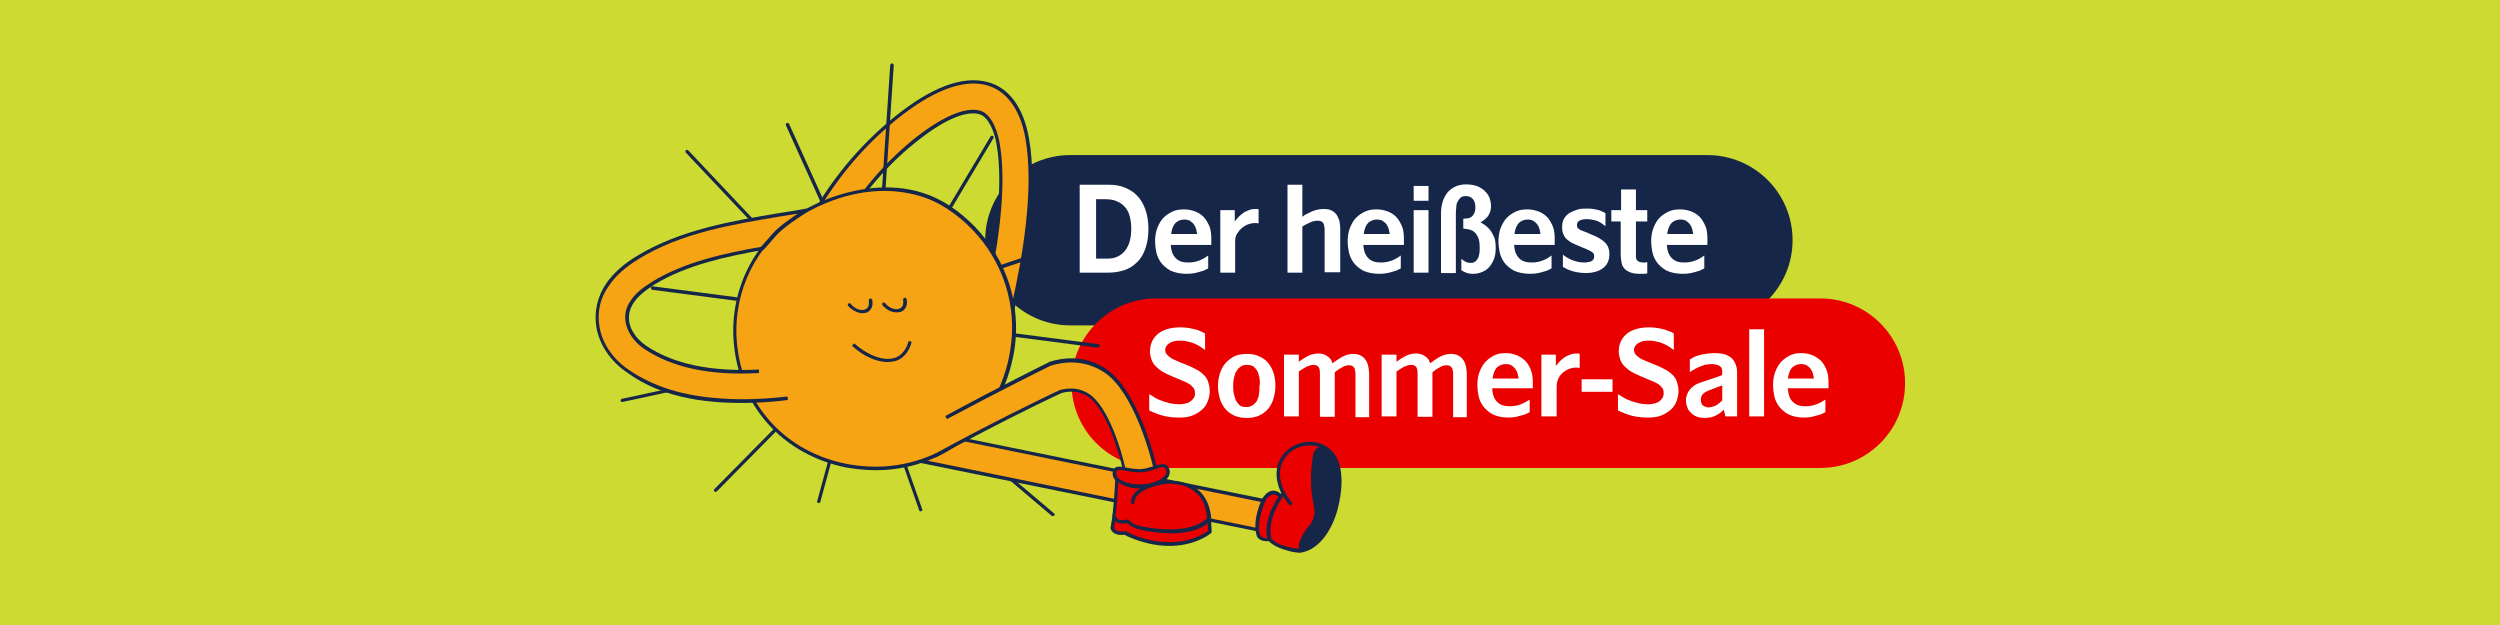 <?xml version="1.0" encoding="utf-8"?>
<!-- Generator: Adobe Illustrator 27.6.1, SVG Export Plug-In . SVG Version: 6.00 Build 0)  -->
<svg version="1.1" id="Layer_1" xmlns="http://www.w3.org/2000/svg" xmlns:xlink="http://www.w3.org/1999/xlink" x="0px" y="0px"
	 viewBox="0 0 640 160" style="enable-background:new 0 0 640 160;" xml:space="preserve">
<style type="text/css">
	.st0{fill:#CDDA32;}
	.st1{fill:#152649;}
	.st2{fill:#FFFFFF;}
	.st3{fill:#EB0000;}
	.st4{fill:#F6A314;}
</style>
<rect id="XMLID_110_" class="st0" width="640" height="160"/>
<g>
	<g>
		<path id="XMLID_00000018918851484382258020000016068678797838400189_" class="st1" d="M458.9,61.5L458.9,61.5
			c0-12.1-9.8-21.8-21.8-21.8H274c-12.1,0-21.8,9.8-21.8,21.8v0c0,12.1,9.8,21.8,21.8,21.8h163C449.1,83.3,458.9,73.5,458.9,61.5z"
			/>
		<g>
			<g>
				<path class="st2" d="M283.9,47.3c1.5,0,2.8,0.2,4,0.7c1.2,0.5,2.3,1.1,3.2,2.1c0.9,0.9,1.6,2.1,2.1,3.5c0.5,1.4,0.8,3.1,0.8,5
					c0,2-0.3,3.7-0.8,5.1c-0.5,1.4-1.2,2.6-2.2,3.5c-0.9,0.9-2,1.6-3.3,2c-1.3,0.4-2.6,0.6-4.1,0.6h-7.2V47.3H283.9z M280.7,66.2
					h2.9c1.9,0,3.3-0.7,4.4-2c1.1-1.4,1.6-3.3,1.6-5.7c0-1.4-0.2-2.5-0.5-3.5c-0.3-1-0.8-1.7-1.4-2.3c-0.6-0.6-1.3-1-2.1-1.3
					c-0.8-0.3-1.7-0.4-2.7-0.4h-2.3V66.2z"/>
				<path class="st2" d="M299.7,62.6c0.1,1.6,0.5,2.7,1.3,3.5c0.8,0.8,1.8,1.1,3.2,1.1c1.1,0,2-0.2,2.8-0.5c0.8-0.3,1.5-0.7,2.3-1.3
					v3.3c-0.2,0.1-0.5,0.3-0.8,0.4c-0.3,0.2-0.7,0.3-1.1,0.4c-0.4,0.1-0.9,0.3-1.5,0.4c-0.6,0.1-1.2,0.2-2,0.2
					c-1.7,0-3.1-0.3-4.2-0.8c-1.1-0.6-1.9-1.3-2.5-2.1c-0.6-0.8-1-1.8-1.2-2.7c-0.2-1-0.3-1.9-0.3-2.7c0-1.3,0.2-2.5,0.6-3.5
					c0.4-1,0.9-1.9,1.6-2.6s1.5-1.2,2.4-1.6c0.9-0.4,1.9-0.5,2.9-0.5c0.9,0,1.8,0.2,2.7,0.5c0.8,0.3,1.6,0.8,2.2,1.4
					c0.6,0.6,1.1,1.5,1.5,2.4c0.4,1,0.5,2.1,0.5,3.4v1.4H299.7z M306.5,60c-0.1-0.5-0.2-0.9-0.3-1.4c-0.1-0.4-0.3-0.8-0.6-1.2
					c-0.3-0.4-0.6-0.6-1-0.9c-0.4-0.2-0.9-0.3-1.4-0.3c-0.9,0-1.6,0.3-2.2,0.8c-0.6,0.6-1,1.5-1.2,2.9H306.5z"/>
				<path class="st2" d="M316.2,69.8h-3.8v-16h3.7v2.9c0.3-0.4,0.6-0.8,1-1.2c0.4-0.4,0.8-0.7,1.2-1c0.4-0.3,0.9-0.5,1.4-0.7
					c0.5-0.2,1-0.3,1.6-0.3c0.2,0,0.4,0,0.5,0c0.1,0,0.2,0,0.4,0.1v3.6c-0.2,0-0.4-0.1-0.6-0.1c-0.2,0-0.4,0-0.5,0
					c-0.4,0-0.9,0.1-1.5,0.3c-0.6,0.2-1.1,0.5-1.6,0.9c-0.5,0.4-0.9,0.9-1.3,1.5s-0.5,1.3-0.5,2.1V69.8z"/>
				<path class="st2" d="M339.1,69.8v-11c0-0.3,0-0.6-0.1-0.9c0-0.3-0.1-0.5-0.2-0.7c-0.1-0.2-0.3-0.4-0.5-0.5
					c-0.2-0.1-0.5-0.2-0.9-0.2c-0.6,0-1.3,0.1-1.9,0.4c-0.6,0.3-1.4,0.6-2.1,1.1v11.8h-3.8V47.3h3.8v8.2c0.6-0.5,1.4-0.9,2.3-1.3
					c0.9-0.4,1.9-0.7,3.1-0.7c0.9,0,1.6,0.1,2.1,0.4c0.6,0.3,1,0.7,1.3,1.1c0.3,0.5,0.5,1,0.7,1.6c0.1,0.6,0.2,1.3,0.2,1.9v11.2
					H339.1z"/>
				<path class="st2" d="M349,62.6c0.1,1.6,0.5,2.7,1.3,3.5c0.8,0.8,1.8,1.1,3.2,1.1c1.1,0,2-0.2,2.8-0.5c0.8-0.3,1.5-0.7,2.3-1.3
					v3.3c-0.2,0.1-0.5,0.3-0.8,0.4c-0.3,0.2-0.7,0.3-1.1,0.4c-0.4,0.1-0.9,0.3-1.5,0.4s-1.2,0.2-2,0.2c-1.7,0-3.1-0.3-4.2-0.8
					c-1.1-0.6-1.9-1.3-2.5-2.1s-1-1.8-1.2-2.7c-0.2-1-0.3-1.9-0.3-2.7c0-1.3,0.2-2.5,0.6-3.5c0.4-1,0.9-1.9,1.6-2.6s1.5-1.2,2.4-1.6
					c0.9-0.4,1.9-0.5,2.9-0.5c0.9,0,1.8,0.2,2.7,0.5c0.8,0.3,1.6,0.8,2.2,1.4s1.1,1.5,1.5,2.4s0.5,2.1,0.5,3.4v1.4H349z M355.8,60
					c-0.1-0.5-0.2-0.9-0.3-1.4c-0.1-0.4-0.3-0.8-0.6-1.2c-0.3-0.4-0.6-0.6-1-0.9c-0.4-0.2-0.9-0.3-1.4-0.3c-0.9,0-1.6,0.3-2.2,0.8
					c-0.6,0.6-1,1.5-1.2,2.9H355.8z"/>
				<path class="st2" d="M361.9,51.4v-3.8h3.8v3.8H361.9z M361.9,69.8v-16h3.8v16H361.9z"/>
				<path class="st2" d="M374,66.2c0.3,0.2,0.6,0.5,1,0.7c0.4,0.3,1,0.4,1.6,0.4c0.4,0,0.7-0.1,1-0.3c0.3-0.2,0.5-0.5,0.7-0.8
					c0.2-0.3,0.3-0.8,0.4-1.2c0.1-0.5,0.1-1,0.1-1.5c0-1.2-0.1-2.1-0.4-2.7c-0.3-0.7-0.7-1.2-1.1-1.5c-0.4-0.3-0.9-0.5-1.4-0.6
					c-0.5-0.1-0.9-0.1-1.3-0.2v-2.5c0.3,0,0.7-0.1,1.1-0.1s0.7-0.2,1-0.4c0.3-0.2,0.5-0.5,0.7-0.9c0.2-0.4,0.3-0.9,0.3-1.5
					c0-0.9-0.2-1.6-0.6-2.1c-0.4-0.5-1-0.8-1.8-0.8c-0.6,0-1.1,0.1-1.4,0.4c-0.3,0.3-0.6,0.7-0.8,1.1c-0.2,0.4-0.3,0.9-0.3,1.5
					c-0.1,0.5-0.1,1-0.1,1.5v15.2h-3.8V54.5c0-1.2,0.2-2.2,0.5-3.1c0.3-0.9,0.8-1.7,1.3-2.3c0.6-0.6,1.3-1.1,2-1.4s1.7-0.5,2.6-0.5
					c1.2,0,2.2,0.2,3,0.5c0.8,0.4,1.5,0.8,2,1.4c0.5,0.5,0.9,1.1,1.1,1.8c0.2,0.6,0.3,1.2,0.3,1.8c0,0.7-0.1,1.3-0.3,1.7
					c-0.2,0.5-0.4,0.9-0.7,1.2s-0.6,0.6-0.9,0.8c-0.3,0.2-0.5,0.4-0.8,0.5c0.3,0.2,0.6,0.4,1.1,0.7c0.4,0.3,0.9,0.7,1.3,1.2
					c0.4,0.5,0.8,1.2,1.1,1.9s0.4,1.7,0.4,2.8c0,1-0.1,1.9-0.4,2.7c-0.3,0.8-0.7,1.5-1.2,2.1c-0.5,0.6-1.1,1-1.8,1.3
					s-1.5,0.5-2.3,0.5c-0.8,0-1.4-0.1-1.9-0.3c-0.5-0.2-0.8-0.4-1.2-0.6V66.2z"/>
				<path class="st2" d="M387.6,62.6c0.1,1.6,0.5,2.7,1.3,3.5c0.8,0.8,1.8,1.1,3.2,1.1c1.1,0,2-0.2,2.8-0.5c0.8-0.3,1.5-0.7,2.3-1.3
					v3.3c-0.2,0.1-0.5,0.3-0.8,0.4c-0.3,0.2-0.7,0.3-1.1,0.4c-0.4,0.1-0.9,0.3-1.5,0.4s-1.2,0.2-2,0.2c-1.7,0-3.1-0.3-4.2-0.8
					c-1.1-0.6-1.9-1.3-2.5-2.1s-1-1.8-1.2-2.7c-0.2-1-0.3-1.9-0.3-2.7c0-1.3,0.2-2.5,0.6-3.5c0.4-1,0.9-1.9,1.6-2.6s1.5-1.2,2.4-1.6
					c0.9-0.4,1.9-0.5,2.9-0.5c0.9,0,1.8,0.2,2.7,0.5c0.8,0.3,1.6,0.8,2.2,1.4s1.1,1.5,1.5,2.4s0.5,2.1,0.5,3.4v1.4H387.6z M394.4,60
					c-0.1-0.5-0.2-0.9-0.3-1.4c-0.1-0.4-0.3-0.8-0.6-1.2c-0.3-0.4-0.6-0.6-1-0.9c-0.4-0.2-0.9-0.3-1.4-0.3c-0.9,0-1.6,0.3-2.2,0.8
					c-0.6,0.6-1,1.5-1.2,2.9H394.4z"/>
				<path class="st2" d="M400.1,65.2c0.9,0.7,1.8,1.2,2.7,1.5c0.8,0.3,1.8,0.5,2.8,0.5c0.3,0,0.6,0,0.9-0.1c0.3,0,0.6-0.1,0.8-0.2
					c0.3-0.1,0.5-0.3,0.6-0.5c0.2-0.2,0.2-0.5,0.2-0.8c0-0.2,0-0.4-0.1-0.6c-0.1-0.2-0.3-0.4-0.5-0.5c-0.2-0.2-0.5-0.3-0.9-0.5
					s-0.8-0.4-1.4-0.6c-0.7-0.3-1.4-0.6-2.1-0.9c-0.7-0.3-1.2-0.6-1.7-1c-0.5-0.4-0.9-0.8-1.1-1.4c-0.3-0.5-0.4-1.2-0.4-2
					c0-0.9,0.2-1.7,0.6-2.3c0.4-0.6,0.9-1.1,1.5-1.4s1.3-0.6,2-0.8c0.7-0.2,1.4-0.2,2.1-0.2s1.3,0,1.8,0.1c0.5,0.1,1,0.2,1.4,0.3
					c0.4,0.1,0.7,0.3,1,0.4c0.3,0.1,0.5,0.3,0.7,0.4v3.3c-0.2-0.2-0.5-0.3-0.8-0.6c-0.3-0.2-0.6-0.4-1-0.6c-0.4-0.2-0.8-0.3-1.3-0.4
					s-1-0.2-1.7-0.2c-0.7,0-1.2,0.1-1.7,0.3s-0.8,0.6-0.8,1.2c0,0.2,0,0.4,0.1,0.6c0.1,0.2,0.2,0.3,0.5,0.5c0.2,0.2,0.6,0.3,1.1,0.5
					c0.5,0.2,1.1,0.4,1.9,0.8c1.6,0.6,2.8,1.3,3.6,2.1c0.8,0.8,1.1,1.8,1.1,3c0,1.6-0.6,2.8-1.7,3.6c-1.1,0.8-2.6,1.2-4.5,1.2
					c-0.7,0-1.4-0.1-2-0.2s-1.1-0.2-1.6-0.4c-0.5-0.2-0.9-0.3-1.2-0.5c-0.3-0.2-0.7-0.3-0.9-0.5V65.2z"/>
				<path class="st2" d="M415,56.7h-2.5v-2.9h2.5v-5.3h3.8v5.3h2.9v2.9h-2.9V65c0,0.3,0,0.6,0,0.8c0,0.3,0.1,0.5,0.2,0.7
					c0.1,0.2,0.3,0.4,0.6,0.5c0.3,0.1,0.6,0.2,1,0.2c0.2,0,0.4,0,0.6,0c0.2,0,0.3-0.1,0.5-0.1V70c-0.2,0-0.5,0.1-0.8,0.1
					c-0.3,0-0.6,0-1,0c-1.1,0-1.9-0.1-2.6-0.4s-1.2-0.6-1.5-1c-0.4-0.4-0.6-1-0.7-1.6c-0.1-0.6-0.2-1.3-0.2-2V56.7z"/>
				<path class="st2" d="M426.7,62.6c0.1,1.6,0.5,2.7,1.3,3.5c0.8,0.8,1.8,1.1,3.2,1.1c1.1,0,2-0.2,2.8-0.5c0.8-0.3,1.5-0.7,2.3-1.3
					v3.3c-0.2,0.1-0.5,0.3-0.8,0.4c-0.3,0.2-0.7,0.3-1.1,0.4c-0.4,0.1-0.9,0.3-1.5,0.4s-1.2,0.2-2,0.2c-1.7,0-3.1-0.3-4.2-0.8
					c-1.1-0.6-1.9-1.3-2.5-2.1s-1-1.8-1.2-2.7c-0.2-1-0.3-1.9-0.3-2.7c0-1.3,0.2-2.5,0.6-3.5c0.4-1,0.9-1.9,1.6-2.6s1.5-1.2,2.4-1.6
					c0.9-0.4,1.9-0.5,2.9-0.5c0.9,0,1.8,0.2,2.7,0.5c0.8,0.3,1.6,0.8,2.2,1.4s1.1,1.5,1.5,2.4s0.5,2.1,0.5,3.4v1.4H426.7z M433.5,60
					c-0.1-0.5-0.2-0.9-0.3-1.4c-0.1-0.4-0.3-0.8-0.6-1.2c-0.3-0.4-0.6-0.6-1-0.9c-0.4-0.2-0.9-0.3-1.4-0.3c-0.9,0-1.6,0.3-2.2,0.8
					c-0.6,0.6-1,1.5-1.2,2.9H433.5z"/>
			</g>
		</g>
	</g>
	<g>
		<path id="XMLID_00000132789829243697578750000017813696584065426576_" class="st3" d="M487.7,98.1L487.7,98.1
			c0-12-9.7-21.7-21.7-21.7H296c-12,0-21.7,9.7-21.7,21.7v0c0,12,9.7,21.7,21.7,21.7h170C478,119.8,487.7,110.1,487.7,98.1z"/>
		<g>
			<g>
				<path class="st2" d="M294.4,101c0.3,0.2,0.6,0.4,1.1,0.7c0.5,0.3,1,0.6,1.7,0.8c0.6,0.3,1.4,0.5,2.2,0.7s1.7,0.3,2.6,0.3
					c0.5,0,1-0.1,1.5-0.2c0.5-0.1,0.9-0.3,1.2-0.5s0.6-0.5,0.9-0.9s0.3-0.8,0.3-1.3c0-0.5-0.1-0.9-0.3-1.2s-0.6-0.7-1-1
					c-0.5-0.3-1-0.6-1.8-0.9c-0.7-0.3-1.6-0.7-2.6-1.1c-1-0.4-1.8-0.8-2.5-1.2c-0.7-0.4-1.3-0.9-1.8-1.4s-0.9-1.1-1.1-1.7
					c-0.2-0.6-0.4-1.3-0.4-2.1c0-1.9,0.7-3.4,2-4.5c1.3-1.1,3.3-1.7,5.8-1.7c0.9,0,1.7,0.1,2.3,0.2c0.7,0.1,1.3,0.3,1.8,0.4
					s0.9,0.4,1.3,0.5c0.4,0.2,0.7,0.4,0.9,0.5v4.2c-0.3-0.2-0.6-0.4-1-0.7c-0.4-0.3-0.8-0.5-1.4-0.8c-0.5-0.2-1.1-0.5-1.8-0.6
					c-0.7-0.2-1.4-0.3-2.2-0.3c-1.2,0-2.1,0.2-2.8,0.7s-1,1-1,1.7c0,0.4,0.1,0.8,0.4,1.1c0.2,0.3,0.6,0.6,1,0.9
					c0.4,0.3,1,0.5,1.6,0.8c0.6,0.3,1.4,0.6,2.2,0.9c1.1,0.4,2,0.9,2.8,1.3s1.4,0.9,1.9,1.4c0.5,0.5,0.9,1.1,1.1,1.8
					c0.2,0.7,0.4,1.4,0.4,2.3c0,0.9-0.2,1.8-0.5,2.6c-0.3,0.8-0.8,1.6-1.5,2.2c-0.7,0.6-1.5,1.1-2.5,1.5c-1,0.4-2.2,0.5-3.6,0.5
					c-0.9,0-1.7-0.1-2.5-0.2c-0.8-0.1-1.5-0.3-2.1-0.5c-0.6-0.2-1.2-0.4-1.6-0.6c-0.5-0.2-0.9-0.4-1.2-0.5V101z"/>
				<path class="st2" d="M326,102.1c-0.3,1-0.8,1.9-1.4,2.6c-0.6,0.7-1.4,1.3-2.3,1.7c-0.9,0.4-1.9,0.6-3.1,0.6
					c-1.2,0-2.3-0.2-3.2-0.6c-0.9-0.4-1.7-1-2.3-1.7s-1.1-1.6-1.4-2.6c-0.3-1-0.5-2.1-0.5-3.3c0-1.2,0.2-2.2,0.5-3.2
					c0.3-1,0.8-1.9,1.4-2.6c0.6-0.7,1.4-1.3,2.3-1.8c0.9-0.4,2-0.6,3.2-0.6c1.3,0,2.4,0.2,3.3,0.7c0.9,0.4,1.7,1,2.3,1.8
					c0.6,0.8,1,1.6,1.3,2.6c0.3,1,0.4,2.1,0.4,3.2C326.5,100,326.3,101.1,326,102.1z M322.5,97.3c-0.1-0.6-0.2-1.2-0.4-1.8
					c-0.2-0.6-0.6-1.1-1-1.5s-1.1-0.6-1.9-0.6c-0.7,0-1.3,0.2-1.8,0.6c-0.5,0.4-0.8,0.9-1.1,1.4c-0.2,0.6-0.4,1.2-0.5,1.8
					c-0.1,0.6-0.1,1.1-0.1,1.6c0,0.5,0,1.1,0.1,1.7c0.1,0.6,0.3,1.2,0.5,1.8c0.2,0.5,0.6,1,1,1.4c0.4,0.4,1,0.5,1.7,0.5
					c0.5,0,1-0.1,1.4-0.3c0.4-0.2,0.7-0.5,1-0.8c0.3-0.3,0.5-0.7,0.6-1.1c0.2-0.4,0.3-0.8,0.3-1.2c0.1-0.4,0.1-0.8,0.1-1.1
					s0-0.6,0-0.8C322.6,98.4,322.5,97.9,322.5,97.3z"/>
				<path class="st2" d="M347,106.6V95.6c0-0.2,0-0.5-0.1-0.7c0-0.3-0.1-0.5-0.2-0.7c-0.1-0.2-0.3-0.4-0.5-0.5
					c-0.2-0.1-0.5-0.2-0.8-0.2c-0.5,0-1,0.1-1.6,0.4c-0.5,0.3-1.3,0.7-2.1,1.4v11.4h-3.8V95.7c0-0.9-0.1-1.5-0.4-1.8
					c-0.3-0.3-0.7-0.5-1.2-0.5c-0.6,0-1.2,0.2-1.9,0.5c-0.7,0.4-1.3,0.8-1.9,1.2v11.5h-3.8V90.8h3.8v1.8c0.8-0.6,1.6-1.1,2.4-1.5
					c0.8-0.4,1.7-0.6,2.6-0.6c0.9,0,1.7,0.2,2.3,0.7c0.7,0.4,1.1,1,1.3,1.8c1.1-0.8,2-1.4,2.8-1.8c0.8-0.4,1.7-0.6,2.6-0.6
					c0.8,0,1.5,0.2,2,0.5c0.5,0.3,0.9,0.7,1.2,1.2c0.3,0.5,0.5,1,0.6,1.6s0.2,1.2,0.2,1.8v11.1H347z"/>
				<path class="st2" d="M372,106.6V95.6c0-0.2,0-0.5-0.1-0.7c0-0.3-0.1-0.5-0.2-0.7c-0.1-0.2-0.3-0.4-0.5-0.5
					c-0.2-0.1-0.5-0.2-0.8-0.2c-0.5,0-1,0.1-1.6,0.4c-0.5,0.3-1.3,0.7-2.1,1.4v11.4h-3.8V95.7c0-0.9-0.1-1.5-0.4-1.8
					c-0.3-0.3-0.7-0.5-1.2-0.5c-0.6,0-1.2,0.2-1.9,0.5c-0.7,0.4-1.3,0.8-1.9,1.2v11.5h-3.8V90.8h3.8v1.8c0.8-0.6,1.6-1.1,2.4-1.5
					c0.8-0.4,1.7-0.6,2.6-0.6c0.9,0,1.7,0.2,2.3,0.7c0.7,0.4,1.1,1,1.3,1.8c1.1-0.8,2-1.4,2.8-1.8c0.8-0.4,1.7-0.6,2.6-0.6
					c0.8,0,1.5,0.2,2,0.5c0.5,0.3,0.9,0.7,1.2,1.2c0.3,0.5,0.5,1,0.6,1.6s0.2,1.2,0.2,1.8v11.1H372z"/>
				<path class="st2" d="M382,99.5c0.1,1.5,0.5,2.7,1.3,3.4c0.8,0.8,1.8,1.1,3.2,1.1c1.1,0,2-0.2,2.8-0.5c0.8-0.3,1.5-0.7,2.3-1.2
					v3.2c-0.2,0.1-0.5,0.3-0.8,0.4c-0.3,0.2-0.7,0.3-1.1,0.4c-0.4,0.1-0.9,0.2-1.5,0.4c-0.6,0.1-1.2,0.2-1.9,0.2
					c-1.7,0-3.1-0.3-4.1-0.8s-1.9-1.3-2.5-2.1c-0.6-0.8-1-1.7-1.2-2.7c-0.2-1-0.3-1.9-0.3-2.7c0-1.3,0.2-2.5,0.6-3.5
					c0.4-1,0.9-1.9,1.6-2.6c0.7-0.7,1.5-1.2,2.3-1.6c0.9-0.4,1.8-0.5,2.9-0.5c0.9,0,1.8,0.2,2.6,0.5c0.8,0.3,1.5,0.8,2.2,1.4
					c0.6,0.6,1.1,1.4,1.5,2.4c0.4,1,0.5,2.1,0.5,3.4v1.3H382z M388.8,97c-0.1-0.5-0.2-0.9-0.3-1.4c-0.1-0.4-0.3-0.8-0.6-1.2
					s-0.6-0.6-1-0.9c-0.4-0.2-0.9-0.3-1.4-0.3c-0.9,0-1.6,0.3-2.2,0.8s-1,1.5-1.2,2.9H388.8z"/>
				<path class="st2" d="M398.4,106.6h-3.8V90.8h3.7v2.9c0.3-0.4,0.6-0.8,1-1.2s0.7-0.7,1.2-1c0.4-0.3,0.9-0.5,1.4-0.7
					s1-0.3,1.6-0.3c0.2,0,0.4,0,0.5,0c0.1,0,0.2,0,0.4,0.1v3.6c-0.2,0-0.4-0.1-0.6-0.1c-0.2,0-0.4,0-0.5,0c-0.4,0-0.9,0.1-1.5,0.3
					c-0.6,0.2-1.1,0.5-1.6,0.9c-0.5,0.4-0.9,0.9-1.2,1.5c-0.3,0.6-0.5,1.3-0.5,2.1V106.6z"/>
				<path class="st2" d="M404.9,100.3v-3.2h7.9v3.2H404.9z"/>
				<path class="st2" d="M414.4,101c0.3,0.2,0.6,0.4,1.1,0.7c0.5,0.3,1,0.6,1.7,0.8c0.6,0.3,1.4,0.5,2.2,0.7
					c0.8,0.2,1.7,0.3,2.6,0.3c0.5,0,1-0.1,1.5-0.2c0.5-0.1,0.9-0.3,1.2-0.5s0.6-0.5,0.9-0.9c0.2-0.4,0.3-0.8,0.3-1.3
					c0-0.5-0.1-0.9-0.3-1.2c-0.2-0.3-0.6-0.7-1-1s-1-0.6-1.8-0.9c-0.7-0.3-1.6-0.7-2.6-1.1c-1-0.4-1.8-0.8-2.5-1.2
					c-0.7-0.4-1.3-0.9-1.8-1.4c-0.5-0.5-0.9-1.1-1.1-1.7c-0.2-0.6-0.4-1.3-0.4-2.1c0-1.9,0.7-3.4,2-4.5c1.3-1.1,3.3-1.7,5.8-1.7
					c0.9,0,1.7,0.1,2.3,0.2c0.7,0.1,1.3,0.3,1.8,0.4c0.5,0.2,0.9,0.4,1.3,0.5s0.7,0.4,0.9,0.5v4.2c-0.3-0.2-0.6-0.4-1-0.7
					c-0.4-0.3-0.8-0.5-1.4-0.8c-0.5-0.2-1.1-0.5-1.8-0.6c-0.7-0.2-1.4-0.3-2.2-0.3c-1.2,0-2.1,0.2-2.8,0.7c-0.6,0.4-1,1-1,1.7
					c0,0.4,0.1,0.8,0.4,1.1c0.2,0.3,0.6,0.6,1,0.9c0.4,0.3,1,0.5,1.6,0.8c0.7,0.3,1.4,0.6,2.2,0.9c1.1,0.4,2,0.9,2.8,1.3
					c0.8,0.4,1.4,0.9,1.9,1.4c0.5,0.5,0.9,1.1,1.1,1.8c0.2,0.7,0.4,1.4,0.4,2.3c0,0.9-0.2,1.8-0.5,2.6c-0.3,0.8-0.8,1.6-1.5,2.2
					s-1.5,1.1-2.5,1.5c-1,0.4-2.2,0.5-3.6,0.5c-0.9,0-1.7-0.1-2.5-0.2c-0.8-0.1-1.5-0.3-2.1-0.5c-0.6-0.2-1.2-0.4-1.6-0.6
					c-0.5-0.2-0.9-0.4-1.2-0.5V101z"/>
				<path class="st2" d="M441.7,106.6l-0.4-1.7c-0.2,0.2-0.5,0.4-0.8,0.7c-0.3,0.2-0.7,0.5-1.1,0.7c-0.4,0.2-0.8,0.4-1.3,0.5
					c-0.5,0.1-1,0.2-1.6,0.2c-0.7,0-1.4-0.1-2-0.3c-0.6-0.2-1.1-0.5-1.5-0.9s-0.8-0.8-1-1.4c-0.2-0.5-0.4-1.1-0.4-1.8
					c0-0.4,0-0.8,0.2-1.3c0.1-0.4,0.3-0.9,0.6-1.3c0.3-0.4,0.7-0.8,1.2-1.2c0.5-0.4,1.2-0.7,2.1-1l4.5-1.5c0.3-0.1,0.5-0.2,0.6-0.3
					c0.1-0.1,0.1-0.2,0.1-0.4V95c0-0.7-0.3-1.1-0.8-1.4c-0.5-0.2-1.2-0.4-1.9-0.4c-0.6,0-1.2,0.1-1.8,0.2c-0.6,0.2-1.1,0.4-1.6,0.6
					c-0.5,0.2-0.9,0.5-1.3,0.7c-0.4,0.2-0.7,0.4-0.9,0.6v-3.3c0.2-0.1,0.6-0.3,0.9-0.5s0.8-0.4,1.3-0.5c0.5-0.2,1.1-0.3,1.8-0.4
					c0.7-0.1,1.4-0.2,2.2-0.2c1.2,0,2.2,0.1,3,0.4c0.8,0.3,1.4,0.7,1.8,1.2s0.7,1.1,0.9,1.8c0.2,0.7,0.2,1.4,0.2,2.1v10.7H441.7z
					 M437.6,99.9c-0.8,0.3-1.3,0.6-1.7,1c-0.3,0.4-0.5,0.9-0.5,1.4c0,0.4,0.1,0.7,0.2,1s0.3,0.5,0.5,0.6c0.2,0.1,0.4,0.2,0.7,0.3
					s0.4,0.1,0.6,0.1c0.3,0,0.8-0.1,1.4-0.3c0.6-0.2,1.3-0.7,2.1-1.5v-3.9c-0.1,0.1-0.2,0.2-0.3,0.2s-0.3,0.1-0.7,0.2L437.6,99.9z"
					/>
				<path class="st2" d="M447.8,106.6V84.3h3.8v22.3H447.8z"/>
				<path class="st2" d="M457.7,99.5c0.1,1.5,0.5,2.7,1.3,3.4c0.8,0.8,1.8,1.1,3.2,1.1c1.1,0,2-0.2,2.8-0.5c0.8-0.3,1.5-0.7,2.3-1.2
					v3.2c-0.2,0.1-0.5,0.3-0.8,0.4c-0.3,0.2-0.7,0.3-1.1,0.4c-0.4,0.1-0.9,0.2-1.5,0.4c-0.6,0.1-1.2,0.2-1.9,0.2
					c-1.7,0-3.1-0.3-4.1-0.8s-1.9-1.3-2.5-2.1c-0.6-0.8-1-1.7-1.2-2.7c-0.2-1-0.3-1.9-0.3-2.7c0-1.3,0.2-2.5,0.6-3.5
					c0.4-1,0.9-1.9,1.6-2.6c0.7-0.7,1.5-1.2,2.3-1.6c0.9-0.4,1.8-0.5,2.9-0.5c0.9,0,1.8,0.2,2.6,0.5c0.8,0.3,1.5,0.8,2.2,1.4
					c0.6,0.6,1.1,1.4,1.5,2.4c0.4,1,0.5,2.1,0.5,3.4v1.3H457.7z M464.4,97c-0.1-0.5-0.2-0.9-0.3-1.4c-0.1-0.4-0.3-0.8-0.6-1.2
					s-0.6-0.6-1-0.9c-0.4-0.2-0.9-0.3-1.4-0.3c-0.9,0-1.6,0.3-2.2,0.8s-1,1.5-1.2,2.9H464.4z"/>
			</g>
		</g>
	</g>
	<g>
		<g>
			<g>
				<g>
					<path class="st4" d="M259.4,79.1c3-12.7,6-30.6,3.7-43.7c-1.4-7.6-5-12.6-10.3-14c-6.3-1.6-14.2,1.3-23.5,8.9
						c-9,7.3-16.5,16.5-22.3,27.4l-1.9,3.6l6.7,3.6l1.9-3.6c5.3-9.9,12.2-18.4,20.4-25.1c7.1-5.8,13.1-8.4,16.8-7.4
						c3.3,0.9,4.5,6.3,4.8,8c2.1,11.9-0.8,28.7-3.6,40.6L259.4,79.1z"/>
				</g>
				<g>
					<path class="st1" d="M259.3,79.5l-7.4-1.7c-0.1,0-0.2-0.1-0.3-0.2c-0.1-0.1-0.1-0.2-0.1-0.3c2.8-11.9,5.7-28.7,3.6-40.5
						c-0.6-3.3-2.1-7-4.5-7.6c-3.6-0.9-9.4,1.7-16.4,7.4c-8.2,6.6-15,15-20.3,24.9l-1.9,3.6c-0.1,0.2-0.4,0.3-0.6,0.2l-6.7-3.6
						c-0.1-0.1-0.2-0.1-0.2-0.3c0-0.1,0-0.2,0-0.3l1.9-3.6c5.8-10.9,13.4-20.1,22.5-27.5c9.4-7.6,17.4-10.7,23.9-9
						c5.5,1.4,9.2,6.5,10.6,14.3c2.4,13.2-0.7,31.2-3.7,43.9c0,0.1-0.1,0.2-0.2,0.3C259.5,79.5,259.4,79.5,259.3,79.5
						C259.3,79.5,259.3,79.5,259.3,79.5z M229.5,30.6c-9,7.3-16.5,16.4-22.2,27.2l-1.7,3.3l5.9,3.2l1.7-3.3
						c5.3-10,12.3-18.5,20.5-25.2c7.2-5.8,13.3-8.5,17.1-7.5c3.5,0.9,4.8,6.6,5.1,8.3c2.1,11.8-0.7,28.4-3.5,40.4l6.5,1.5
						c2.9-12.6,5.9-30.2,3.6-43.1c-1.3-7.4-4.9-12.3-10-13.6c-0.3-0.1-0.5-0.1-0.8-0.2C245.8,20.5,238.3,23.5,229.5,30.6z"/>
				</g>
			</g>
		</g>
		<g>
			<g>
				<path class="st1" d="M269.5,132.1c0.1,0,0.3,0,0.4-0.1c0.2-0.2,0.1-0.5-0.1-0.6l-24.2-20.5c-0.2-0.2-0.5-0.1-0.6,0.1
					c-0.2,0.2-0.1,0.5,0.1,0.6l24.2,20.5C269.4,132.1,269.5,132.1,269.5,132.1z"/>
			</g>
		</g>
		<g>
			<g>
				<path class="st1" d="M235.6,130.9c0.1,0,0.1,0,0.2,0c0.2-0.1,0.4-0.3,0.3-0.5l-3.8-10.8c-0.1-0.2-0.3-0.4-0.5-0.3
					c-0.2,0.1-0.4,0.3-0.3,0.5l3.8,10.8C235.3,130.8,235.5,130.9,235.6,130.9z"/>
			</g>
		</g>
		<g>
			<g>
				<g>
					
						<rect x="275.9" y="77.4" transform="matrix(0.2 -0.98 0.98 0.2 103.286 372.626)" class="st4" width="7.6" height="91.4"/>
				</g>
				<g>
					<path class="st1" d="M323.7,136.4l-89.6-18.2c-0.2,0-0.4-0.3-0.3-0.5l1.5-7.4c0-0.1,0.1-0.2,0.2-0.3c0.1-0.1,0.2-0.1,0.3-0.1
						c0,0,0,0,0,0l89.6,18.2c0.2,0,0.4,0.3,0.3,0.5l-1.5,7.4c0,0.1-0.1,0.2-0.2,0.3C323.9,136.4,323.8,136.4,323.7,136.4
						C323.7,136.4,323.7,136.4,323.7,136.4z M236.1,110.8l-1.3,6.6l88.7,18.1l1.3-6.6L236.1,110.8z"/>
				</g>
			</g>
		</g>
		<g>
			<g>
				<path class="st1" d="M255.8,68.9c0.1,0,0.2,0,0.2,0l14.5-4.9c0.2-0.1,0.3-0.3,0.3-0.6c-0.1-0.2-0.3-0.3-0.6-0.3l-14.5,4.9
					c-0.2,0.1-0.3,0.3-0.3,0.6C255.5,68.8,255.6,68.9,255.8,68.9z"/>
			</g>
		</g>
		<g>
			<g>
				<path class="st1" d="M259.5,86.2C259.6,86.2,259.6,86.2,259.5,86.2L281,89c0.2,0,0.5-0.1,0.5-0.4c0-0.2-0.1-0.5-0.4-0.5
					l-21.5-2.8c-0.2,0-0.5,0.1-0.5,0.4C259.2,86,259.3,86.2,259.5,86.2z"/>
			</g>
		</g>
		<g>
			<g>
				<path class="st1" d="M226.2,48.7C226.2,48.7,226.3,48.7,226.2,48.7c0.3,0,0.5-0.2,0.5-0.4l2.1-31.6c0-0.2-0.2-0.4-0.4-0.5
					c-0.2,0-0.4,0.2-0.5,0.4l-2.1,31.6C225.9,48.5,226,48.7,226.2,48.7z"/>
			</g>
		</g>
		<g>
			<g>
				<path class="st1" d="M197.6,62.3c0.1,0,0.3,0,0.4-0.1c0.2-0.2,0.2-0.4,0-0.6l-21.8-23.1c-0.2-0.2-0.4-0.2-0.6,0
					c-0.2,0.2-0.2,0.4,0,0.6l21.8,23.1C197.4,62.2,197.5,62.3,197.6,62.3z"/>
			</g>
		</g>
		<g>
			<g>
				<path class="st1" d="M159.2,102.9c0.1,0,0.1,0,0.2,0l31-6.7c0.2-0.1,0.4-0.3,0.3-0.5c-0.1-0.2-0.3-0.4-0.5-0.3l-31,6.7
					c-0.2,0.1-0.4,0.3-0.3,0.5C158.9,102.8,159,102.9,159.2,102.9z"/>
			</g>
		</g>
		<g>
			<g>
				<g>
					<path class="st1" d="M209.5,128.8c0.2,0,0.5-0.1,0.5-0.3l2.7-9.9c0.1-0.2-0.1-0.5-0.3-0.5c-0.2-0.1-0.5,0.1-0.5,0.3l-2.7,9.9
						C209.1,128.5,209.3,128.7,209.5,128.8C209.5,128.8,209.5,128.8,209.5,128.8z"/>
				</g>
			</g>
		</g>
		<g>
			<g>
				<path class="st1" d="M210.4,52c0.1,0,0.2,0,0.3,0c0.2-0.1,0.3-0.4,0.2-0.6l-8.9-19.7c-0.1-0.2-0.4-0.3-0.6-0.2
					c-0.2,0.1-0.3,0.4-0.2,0.6l8.9,19.7C210.2,51.8,210.3,51.9,210.4,52z"/>
			</g>
		</g>
		<g>
			<g>
				<path class="st1" d="M242.7,54.2c0.2,0,0.4,0,0.5-0.2l11.1-18.6c0.1-0.2,0.1-0.5-0.1-0.6c-0.2-0.1-0.5-0.1-0.6,0.1l-11.1,18.6
					c-0.1,0.2-0.1,0.5,0.1,0.6C242.6,54.1,242.6,54.2,242.7,54.2z"/>
			</g>
		</g>
		<g>
			<g>
				<path class="st1" d="M167,74.2C167.1,74.2,167.1,74.2,167,74.2l21.5,2.8c0.2,0,0.5-0.1,0.5-0.4c0-0.2-0.1-0.4-0.4-0.5l-21.5-2.8
					c-0.2,0-0.5,0.1-0.5,0.4C166.7,74,166.8,74.2,167,74.2z"/>
			</g>
		</g>
		<g>
			<g>
				<path class="st1" d="M183.1,125.9c0.1,0,0.3,0,0.4-0.1l15.2-15.4c0.2-0.2,0.2-0.4,0-0.6c-0.2-0.2-0.4-0.2-0.6,0l-15.2,15.4
					c-0.2,0.2-0.2,0.4,0,0.6C182.9,125.9,183,125.9,183.1,125.9z"/>
			</g>
		</g>
		<g>
			<g>
				<path class="st4" d="M188.2,87.2c1.3,18.3,14.5,29.6,29.3,32.2c3,0.5,6.1,0.7,9.2,0.5c8.4-0.5,16.7-3.9,23-10.3
					c2.6-2.6,4.7-5.7,6.3-9.1c1.1-2.4,2-4.9,2.7-7.5c0.9-3.8,1.3-7.8,1-11.7c-0.9-12-7.8-22.3-16.8-28.2c-7.3-4.8-16.1-5.5-24.5-3.6
					c-5,1.1-9.9,3.2-14.2,6C193.8,61.9,187.3,73.7,188.2,87.2z"/>
			</g>
			<g>
				<path class="st1" d="M187.8,87.2L187.8,87.2c-0.9-13,5.2-25.3,16-32.2c4.4-2.8,9.4-4.9,14.4-6c6.5-1.5,16.1-2.1,24.8,3.6
					c9.8,6.4,16.2,17.1,17,28.5c0.3,3.9,0,7.9-1,11.8c-0.6,2.6-1.5,5.2-2.7,7.6c-1.7,3.5-3.8,6.6-6.4,9.3c-6,6.2-14.3,9.9-23.2,10.5
					c-3.1,0.2-6.2,0-9.3-0.5c-0.2,0-0.5-0.1-0.7-0.1C200.3,116.4,189,103.8,187.8,87.2z M218.3,49.8c-4.9,1.1-9.7,3.2-14.1,5.9
					c-10.5,6.7-16.5,18.7-15.6,31.4c1.2,16.4,12.5,28.9,28.9,31.8c3,0.5,6.1,0.7,9,0.5c8.8-0.6,16.8-4.2,22.7-10.2
					c2.5-2.6,4.6-5.6,6.2-9c1.1-2.4,2-4.9,2.6-7.4c0.9-3.8,1.3-7.7,1-11.6c-0.8-11.2-7-21.6-16.6-27.8c-3.2-2.1-6.5-3.3-9.7-3.9
					C227.5,48.4,222.3,48.9,218.3,49.8z"/>
			</g>
		</g>
		<g>
			<g>
				<path class="st4" d="M233,87.4c-0.5,2-1.8,4-3.8,4.6c-3.7,1.2-8.2-1.4-10.9-3.8"/>
			</g>
			<g>
				<path class="st1" d="M225.5,92.5c1.3,0.3,2.6,0.2,3.8-0.1c2-0.6,3.5-2.5,4.1-4.9l-0.8-0.2c-0.4,1.7-1.6,3.7-3.5,4.3
					c-3.4,1.1-7.8-1.3-10.4-3.7l-0.6,0.6C219.9,90.2,222.7,92,225.5,92.5z"/>
			</g>
		</g>
		<g>
			<g>
				<path class="st1" d="M228.8,79.9c0.7,0.1,1.3,0.1,1.9-0.1c1.1-0.5,1.7-1.6,1.4-3.2c0-0.2-0.3-0.4-0.5-0.4
					c-0.2,0-0.4,0.3-0.4,0.5c0.1,0.8,0.1,1.9-0.9,2.3c-1.1,0.5-2.8-0.2-3.7-1.4c-0.1-0.2-0.4-0.2-0.6-0.1c-0.2,0.1-0.2,0.4-0.1,0.6
					C226.6,79,227.7,79.7,228.8,79.9z"/>
			</g>
		</g>
		<g>
			<g>
				<path class="st1" d="M220,80.1c0.7,0.1,1.3,0.1,1.9-0.1c1.1-0.5,1.7-1.6,1.4-3.2c0-0.2-0.3-0.4-0.5-0.4c-0.2,0-0.4,0.3-0.4,0.5
					c0.1,0.8,0.1,1.9-0.9,2.3c-1.1,0.5-2.8-0.2-3.7-1.4c-0.1-0.2-0.4-0.2-0.6-0.1c-0.2,0.1-0.2,0.4-0.1,0.6
					C217.9,79.2,218.9,79.8,220,80.1z"/>
			</g>
		</g>
		<g>
			<g>
				<path class="st3" d="M327.9,127.2c0,0-1.9-2.5-4.1,0.3c-0.5,0.5-2.9,6.2-1.7,9.8c0,0,1,1.5,2.9,0.9L327.9,127.2z"/>
			</g>
			<g>
				<path class="st1" d="M321.8,137.4C321.7,137.4,321.7,137.4,321.8,137.4c-1.4-3.8,1-9.5,1.7-10.3c0.8-1,1.6-1.5,2.5-1.5
					c1.3,0,2.2,1.2,2.3,1.2c0.1,0.1,0.1,0.2,0.1,0.4l-2.8,10.9c0,0.2-0.2,0.3-0.3,0.3c-0.6,0.2-1.1,0.2-1.6,0.1
					C322.7,138.4,322,137.8,321.8,137.4z M327.4,127.3c-0.2-0.3-0.8-0.7-1.4-0.7c-0.6,0-1.2,0.4-1.8,1.1c0,0,0,0,0,0.1
					c-0.4,0.5-2.7,5.9-1.6,9.2c0.1,0.2,0.9,1,2.2,0.8L327.4,127.3z"/>
			</g>
		</g>
		<g>
			<g>
				<path class="st3" d="M325.1,138.1c1.9,2.3,6.7,2.8,7.5,2.9c0.1,0,0.1,0,0.1,0c6.8-1.1,9.2-10.7,9.2-10.7
					c2.9-11-1.2-14.4-1.2-14.4c-0.6-0.7-1.4-1.2-2.2-1.6c0,0-0.1-0.1-0.1-0.1c-3-1.3-6.7-0.5-9,1.8c-4.3,4.3-0.9,10.2-0.9,10.2
					C323.2,133.5,325.1,138.1,325.1,138.1z"/>
			</g>
			<g>
				<path class="st1" d="M324.7,138.4c0,0-0.1-0.1-0.1-0.1c-0.1-0.2-1.9-4.9,3.4-12.1c-0.6-1.2-2.9-6.5,1.1-10.5
					c2.5-2.5,6.3-3.3,9.5-1.9c0.1,0,0.1,0,0.2,0.1c0.9,0.4,1.7,1,2.3,1.7c0.4,0.4,4.1,4.1,1.3,14.9c-0.1,0.4-2.5,9.9-9.5,11
					c0,0-0.1,0-0.1,0c0,0,0,0-0.1,0c0,0,0,0-0.1,0c-0.4,0-1.2-0.1-2.1-0.3C328.6,140.7,326.1,140,324.7,138.4z M332.7,140.5
					c6.4-1,8.8-10.2,8.8-10.3c2.8-10.5-1-14-1.1-14c0,0,0,0-0.1-0.1c-0.5-0.6-1.2-1.1-2-1.5c0,0-0.1,0-0.1,0c0,0,0,0,0,0
					c-2.9-1.2-6.3-0.5-8.5,1.7c-4,4-0.9,9.5-0.8,9.7c0.1,0.1,0.1,0.3,0,0.5c-4.8,6.5-3.6,10.9-3.4,11.4
					C326.9,139.5,330.1,140.3,332.7,140.5C332.7,140.5,332.7,140.5,332.7,140.5z"/>
			</g>
		</g>
		<g>
			<g>
				<path class="st1" d="M330.3,129.3c0.1,0,0.3,0,0.4-0.1c0.2-0.2,0.2-0.5,0-0.6c-0.1-0.1-1.2-1.4-1.7-2.5
					c-0.1-0.2-0.4-0.3-0.6-0.2c-0.2,0.1-0.3,0.4-0.2,0.6c0.6,1.3,1.8,2.7,1.9,2.8C330.1,129.3,330.2,129.3,330.3,129.3z"/>
			</g>
		</g>
		<g>
			<g>
				<path class="st1" d="M332.6,141c0.1,0,0.1,0,0.1,0c6.8-1.1,9.2-10.7,9.2-10.7c2.9-11-1.2-14.4-1.2-14.4
					c-0.6-0.7-1.4-1.2-2.2-1.6c-0.8,0-1.8,0.4-2.3,1.9c-0.1,0.2-0.1,0.6-0.2,1.2c-0.6,4.2-0.5,8.4,0.4,12.5l0,0
					c0.3,1.6-0.1,3.3-1.2,4.6C333.8,136.2,332,138.8,332.6,141z"/>
			</g>
		</g>
		<g>
			<g>
				<path class="st4" d="M239.3,116.8c16.6-9.2,30-15.4,32.4-16.6c2.7-0.7,5-0.4,7.1,1c4.7,3.1,8,13.8,9.1,19.2
					c0,0.2,0.1,0.3,0.1,0.5c0.4,0.6,1.8,2.9,4.9,2.7c2-0.1,3.6-1.2,3.4-1.6c-1.2-6.1-5.7-22-13.2-27.1c-4-2.7-8.7-3.4-13.7-1.9
					l-0.3,0.1l-0.3,0.2c-0.2,0.1-11.7,5.7-26.4,13.7"/>
			</g>
			<g>
				<path class="st1" d="M239.5,117.1c14.4-7.9,26.3-13.7,30.8-15.8c0.7-0.3,1.2-0.6,1.5-0.7c2.6-0.7,4.8-0.3,6.7,0.9
					c4.6,3.1,7.9,13.8,9,19c0,0.1,0.1,0.2,0.1,0.4l0,0.1c0,0.1,0,0.1,0.1,0.2c0,0,0.1,0.1,0.1,0.2c0.6,0.8,2.1,2.8,5.1,2.6
					c1.8-0.1,3.4-0.9,3.7-1.6c0.1-0.2,0.1-0.4,0-0.6c-1.1-5.9-5.7-22.1-13.4-27.3c-4.1-2.8-8.9-3.5-14.1-2l-0.3,0.1c0,0,0,0-0.1,0
					l-0.3,0.2c-1.2,0.6-12.4,6.1-26.4,13.7l0.4,0.8c14-7.5,25.2-13,26.4-13.6l0.3-0.1l0.3-0.1c4.9-1.4,9.5-0.7,13.4,1.9
					c7.4,5,11.9,21.1,13,26.8c-0.2,0.3-1.4,0.9-3,1c-2.6,0.2-3.8-1.6-4.4-2.3c0,0-0.1-0.1-0.1-0.1c0-0.1,0-0.2-0.1-0.4
					c-1.1-5.3-4.5-16.2-9.3-19.5c-2.1-1.4-4.6-1.8-7.4-1.1c0,0-0.1,0-0.1,0c-0.3,0.2-0.8,0.4-1.5,0.7c-4.5,2.2-16.4,7.9-30.8,15.8
					L239.5,117.1z"/>
			</g>
		</g>
		<g>
			<g>
				<g>
					<path class="st4" d="M194.1,95.1c-12.5,0.6-22.1-1.4-29.2-6.1c-2.4-1.6-4.1-3.9-4.5-6.3c-0.4-1.9,0.1-3.7,1.3-5.4
						c1.2-1.6,2.9-3.1,5.4-4.7c8-4.9,18-7.1,27.8-8.8c0.1,0,2.6-2.9,3.2-3.5c2.3-2.7,8.1-6.2,8.1-6.2c-2.1,0.4-4.3,0.8-6.6,1.1
						c-12.6,2.1-25.5,4.2-36.5,10.9c-3.5,2.1-5.9,4.3-7.7,6.8c-2.4,3.4-3.3,7.3-2.5,11.2c0.8,4.4,3.6,8.5,7.7,11.2
						c6.4,4.3,14.3,6.7,23.9,7.4c5.2,0.3,10.9,0.2,17.1-0.5"/>
				</g>
				<g>
					<path class="st1" d="M176.5,102c2.5,0.5,5.2,0.8,8,1c5.2,0.3,11,0.2,17.2-0.6l-0.1-0.9c-6.2,0.7-11.9,0.9-17,0.5
						c-9.6-0.6-17.3-3-23.6-7.3c-4-2.7-6.8-6.7-7.5-10.9c-0.7-3.8,0.1-7.6,2.5-10.8c1.7-2.5,4.1-4.6,7.5-6.7
						c10.9-6.7,23.8-8.8,36.3-10.9c1.5-0.2,2.9-0.5,4.4-0.7c-1.9,1.3-4.8,3.3-6.4,5.1c-0.8,0.9-2.6,3-3,3.4
						c-9.1,1.6-19.5,3.8-27.8,8.9c-2.6,1.6-4.4,3.1-5.5,4.8c-1.3,1.8-1.7,3.7-1.3,5.8c0.5,2.5,2.2,4.9,4.7,6.6
						c7.2,4.8,16.8,6.9,29.4,6.2l0-0.9c-12.4,0.6-21.9-1.4-28.9-6.1c-2.3-1.6-3.9-3.8-4.3-6c-0.3-1.8,0.1-3.5,1.2-5.1
						c1.1-1.6,2.8-3,5.3-4.6c8.2-5,18.6-7.2,27.7-8.8c0.2,0,0.2,0,3.4-3.7c2.3-2.6,8-6,8-6.1c0.2-0.1,0.3-0.3,0.2-0.5
						c-0.1-0.2-0.3-0.3-0.5-0.3c-2.2,0.4-4.4,0.8-6.6,1.1c-12.6,2.1-25.6,4.3-36.7,11c-3.5,2.1-6,4.4-7.8,6.9
						c-2.4,3.5-3.3,7.5-2.6,11.5c0.8,4.5,3.7,8.7,7.9,11.5C165.1,98.7,170.4,100.8,176.5,102z"/>
				</g>
			</g>
		</g>
		<g>
			<g>
				<path class="st3" d="M309.5,132.8c0,0,0.1,1.9,0.2,3.4c0,0-7.1,6-19.3,1.4c-0.6-0.2-1.1-0.5-1.6-0.7l-0.8-0.4
					c0,0-2.7,0.5-3.2-1.3l0.9-5.6L309.5,132.8z"/>
			</g>
			<g>
				<path class="st1" d="M290.3,138c-0.5-0.2-1-0.4-1.7-0.7l-0.7-0.4c-0.6,0.1-3,0.3-3.6-1.6c0-0.1,0-0.1,0-0.2l0.9-5.6
					c0-0.2,0.3-0.4,0.5-0.4l23.9,3.2c0.2,0,0.4,0.2,0.4,0.4l0.2,3.4c0,0.1,0,0.3-0.2,0.4c-0.1,0.1-5.6,4.7-15.2,2.8
					C293.4,139,291.9,138.6,290.3,138z M309.1,133.2l-23.1-3.1l-0.8,5c0.5,1.3,2.7,0.9,2.7,0.9c0.1,0,0.2,0,0.3,0l0.8,0.4
					c0.6,0.3,1.1,0.5,1.6,0.7c10.8,4.1,17.6-0.4,18.7-1.2L309.1,133.2z"/>
			</g>
		</g>
		<g>
			<g>
				<path class="st3" d="M298,123.5c0,0,10.6-1.6,11.5,9.3c0,0-3.4,5.2-17.5,2.4c-1.2-0.3-2.4-0.9-3.3-1.8l0,0c0,0-2.7,1.1-3.5-1.4
					c0,0,0.7-6.6,0.7-10.2l11.6-1L298,123.5z"/>
			</g>
			<g>
				<path class="st1" d="M291.9,135.6c-1.2-0.3-2.4-0.8-3.3-1.7c-0.5,0.1-1.6,0.3-2.5-0.1c-0.6-0.3-1.1-0.9-1.3-1.6
					c0-0.1,0-0.1,0-0.2c0-0.1,0.7-6.6,0.7-10.1c0-0.2,0.2-0.4,0.4-0.4l11.6-1c0.2,0,0.4,0.1,0.5,0.3l0.5,2.3c1.2-0.1,5-0.2,8,2.1
					c2.1,1.7,3.3,4.2,3.6,7.6c0,0.1,0,0.2-0.1,0.3c-0.1,0.2-3.7,5.4-17.7,2.6C292.1,135.6,292,135.6,291.9,135.6z M305.8,125.8
					c-3.2-2.5-7.7-1.9-7.7-1.9c-0.2,0-0.4-0.1-0.5-0.3l-0.5-2.3l-10.8,1c0,3.4-0.6,8.9-0.7,9.7c0.2,0.5,0.4,0.8,0.8,1
					c0.9,0.4,2,0,2,0c0.2-0.1,0.3,0,0.5,0.1c0.8,0.8,1.9,1.4,3.1,1.6c12.4,2.5,16.4-1.4,17-2.1C308.8,129.6,307.7,127.3,305.8,125.8
					z"/>
			</g>
		</g>
		<g>
			<g>
				<path class="st1" d="M289.9,129.1c0,0,0.1,0,0.1,0c0.2,0,0.4-0.2,0.4-0.5c0-0.1-0.1-3.6,8.4-4.8c0.2,0,0.4-0.2,0.4-0.5
					c0-0.2-0.2-0.4-0.5-0.4c-9.4,1.2-9.2,5.5-9.2,5.7C289.6,128.9,289.7,129,289.9,129.1z"/>
			</g>
		</g>
		<g>
			<g>
				<path class="st3" d="M285.3,120.7c-0.6,2.5,3.4,3.9,7,3.7c3.6-0.2,7.6-2,6.6-4.3c-0.9-2.2-3.3,0.2-6.9,0.4
					C288.4,120.7,285.8,118.8,285.3,120.7z"/>
			</g>
			<g>
				<path class="st1" d="M285.4,122.8c-0.5-0.6-0.7-1.4-0.5-2.2l0,0c0.4-1.5,1.8-1.2,3.4-0.9c1,0.2,2.3,0.4,3.7,0.4
					c1.3-0.1,2.5-0.5,3.5-0.8c1.6-0.5,3.1-1,3.8,0.7c0.3,0.7,0.2,1.4-0.2,2.1c-1.1,1.7-4.2,2.7-6.8,2.9c-1.1,0.1-2.1,0-3.1-0.2
					C287.6,124.3,286.2,123.6,285.4,122.8z M295.8,120.1c-1,0.3-2.3,0.8-3.7,0.8c-1.5,0.1-2.8-0.2-3.9-0.4c-1.8-0.3-2.2-0.3-2.4,0.3
					l0,0c-0.1,0.5,0,1,0.3,1.4c1,1.2,3.6,1.9,6.2,1.8c2.7-0.1,5.3-1.2,6.1-2.5c0.3-0.4,0.3-0.8,0.1-1.3c-0.2-0.4-0.4-0.6-0.7-0.6
					C297.5,119.5,296.8,119.7,295.8,120.1z"/>
			</g>
		</g>
	</g>
</g>
</svg>

